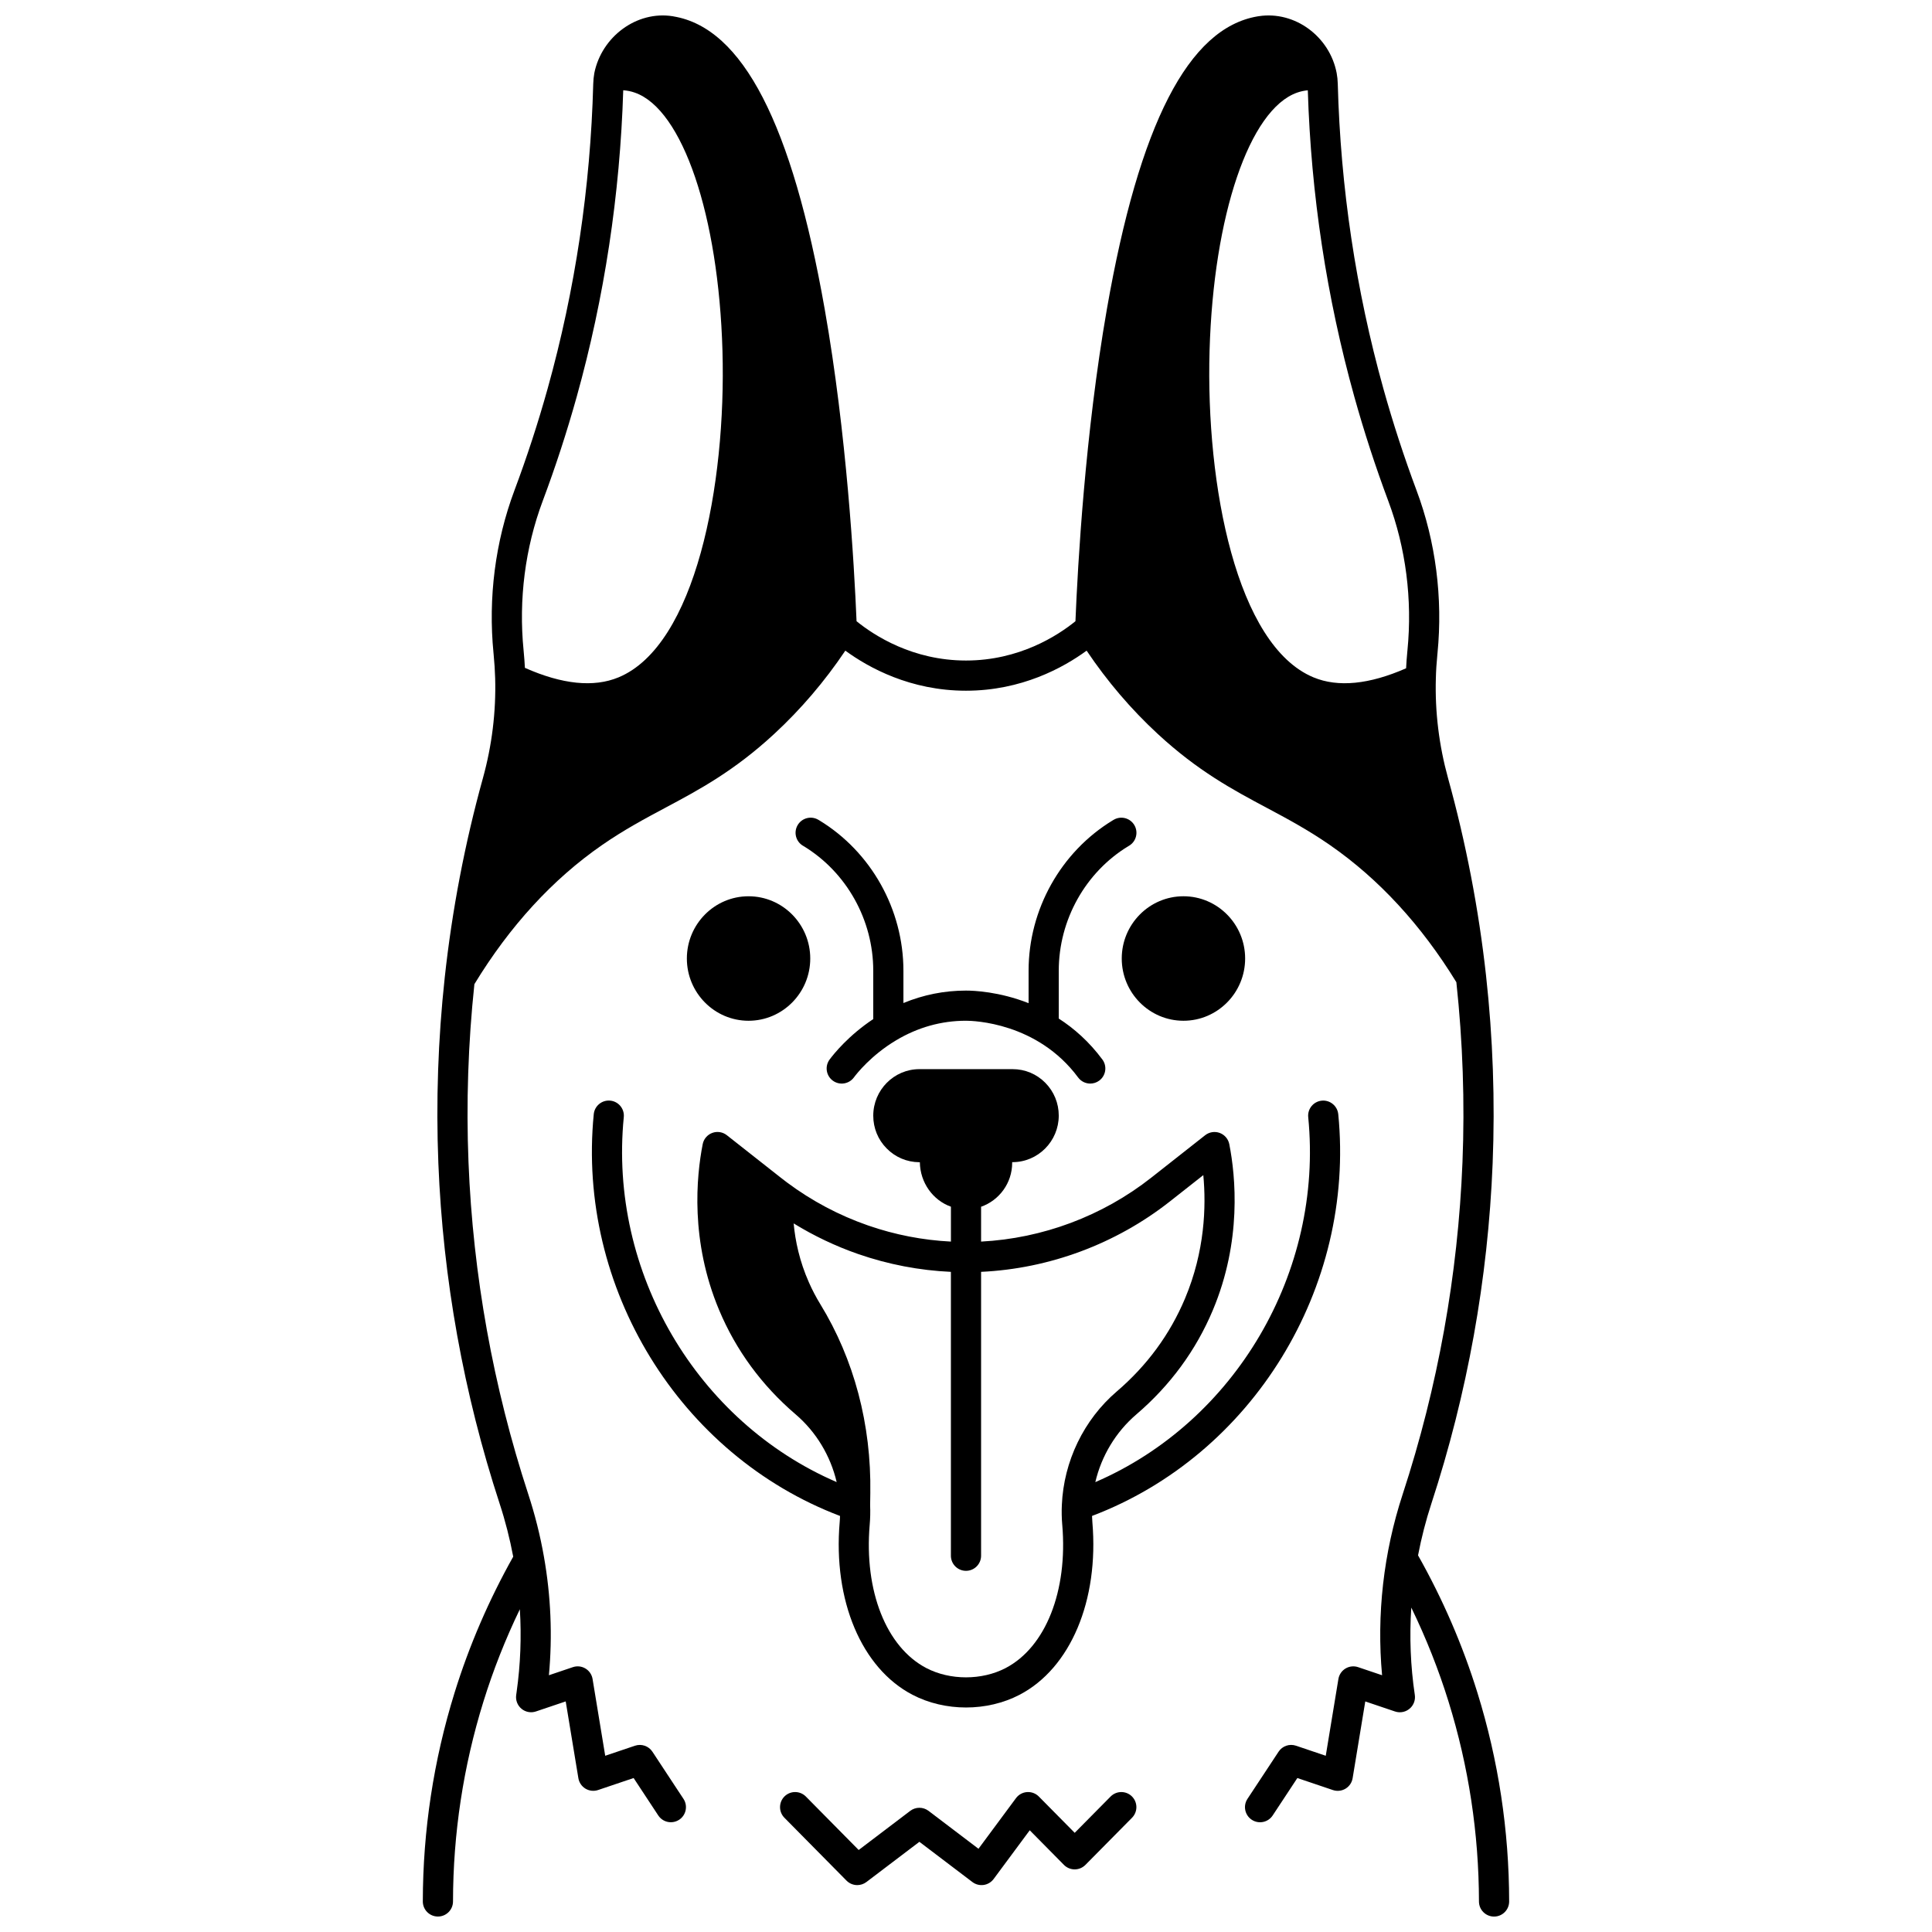 <?xml version="1.0" encoding="UTF-8"?>
<!-- Uploaded to: ICON Repo, www.iconrepo.com, Generator: ICON Repo Mixer Tools -->
<svg width="800px" height="800px" version="1.1" viewBox="144 144 512 512" xmlns="http://www.w3.org/2000/svg">
 <defs>
  <clipPath id="a">
   <path d="m256 148.09h288v503.81h-288z"/>
  </clipPath>
 </defs>
 <g clip-path="url(#a)">
  <path d="m535.53 592.58c-3.902-12.594-9.203-24.832-15.734-36.398 0.891-4.633 2.062-9.223 3.539-13.727 9.543-29.172 15.004-59.5 16.23-90.141 0.664-16.527 0.074-33.281-1.75-49.793-1.945-17.605-5.332-35.203-10.066-52.293-2.394-8.68-3.484-17.559-3.234-26.406 0.047-2.039 0.18-4.152 0.395-6.301l0.039-0.406c1.445-14.668-0.473-29.586-5.543-43.129-3.309-8.852-6.269-17.934-8.793-26.984-7.293-26.145-11.363-53.332-12.09-80.797-0.023-0.977-0.129-1.945-0.297-2.856-1.852-9.672-11.062-16.504-20.605-15.062-0.148 0.016-0.277 0.035-0.391 0.059-18.27 3.113-31.32 28.488-39.895 77.574-5.762 32.969-7.719 67.645-8.332 82.711-4.699 3.812-14.883 10.414-29.004 10.414s-24.305-6.606-29.004-10.414c-0.625-15.027-2.613-49.625-8.43-82.648-8.656-49.184-21.781-74.578-40.051-77.633-0.012-0.004-0.098-0.02-0.109-0.023-0.051-0.012-0.098-0.02-0.145-0.027-9.562-1.512-18.816 5.441-20.758 15.062-0.168 0.949-0.266 1.906-0.289 2.848-0.727 27.469-4.793 54.652-12.09 80.793-2.535 9.09-5.496 18.168-8.801 26.98-5.074 13.555-6.988 28.469-5.535 43.109l0.039 0.441c0.203 2.09 0.336 4.168 0.395 6.18 0.25 8.914-0.844 17.836-3.246 26.512-4.769 17.191-8.176 34.969-10.117 52.836-1.773 16.312-2.344 32.883-1.688 49.254 1.227 30.645 6.688 60.973 16.23 90.145 1.512 4.602 2.711 9.328 3.606 14.07-6.441 11.465-11.676 23.582-15.539 36.047-5.559 17.895-8.391 36.508-8.418 55.32-0.004 2.207 1.785 4 3.992 4.004h0.008c2.207 0 3.996-1.785 4-3.992 0.023-18.012 2.734-35.832 8.059-52.961 2.59-8.359 5.832-16.551 9.656-24.484 0.449 7.32 0.168 14.637-0.852 21.879l-0.121 0.879c-0.188 1.371 0.348 2.742 1.414 3.625 1.066 0.883 2.516 1.148 3.828 0.703l7.883-2.66c1.117 6.781 2.231 13.57 3.356 20.348 0.191 1.156 0.883 2.172 1.887 2.777 1.008 0.602 2.227 0.734 3.336 0.359l9.418-3.18c1.527 2.324 3.059 4.644 4.586 6.965l1.945 2.953c0.77 1.168 2.043 1.801 3.344 1.801 0.754 0 1.52-0.215 2.195-0.66 1.844-1.215 2.356-3.695 1.141-5.539l-1.949-2.953c-2.094-3.176-4.188-6.356-6.277-9.535-0.996-1.52-2.894-2.172-4.621-1.594l-7.891 2.664c-0.949-5.75-1.895-11.504-2.844-17.254l-0.508-3.094c-0.191-1.156-0.879-2.172-1.887-2.777-1.004-0.605-2.227-0.734-3.336-0.359l-6.348 2.144c0.969-10.434 0.527-20.988-1.324-31.445-0.98-5.57-2.375-11.137-4.144-16.535-9.312-28.469-14.645-58.066-15.84-87.977-0.629-15.684-0.098-31.555 1.562-47.188 9.355-15.375 20.711-27.766 33.77-36.824 5.856-4.066 11.43-7.039 16.82-9.918 8.949-4.773 18.199-9.711 28.887-19.594 7.047-6.516 13.363-13.918 18.824-22.047 6.16 4.504 17.234 10.617 31.973 10.617 14.738 0 25.812-6.113 31.973-10.617 5.461 8.129 11.777 15.531 18.824 22.047 10.684 9.883 19.938 14.82 28.887 19.594 5.391 2.875 10.965 5.852 16.824 9.918 12.922 8.965 24.168 21.18 33.449 36.305 1.707 15.828 2.254 31.871 1.621 47.707-1.195 29.902-6.523 59.5-15.84 87.973-5.086 15.508-6.945 31.969-5.465 47.984l-6.352-2.144c-1.109-0.375-2.332-0.242-3.336 0.359-1.004 0.605-1.695 1.621-1.887 2.777l-3.352 20.348-7.887-2.664c-1.723-0.586-3.617 0.07-4.617 1.586l-3.102 4.707c-1.711 2.598-3.422 5.195-5.137 7.785-1.219 1.844-0.711 4.324 1.129 5.543 1.844 1.219 4.324 0.711 5.543-1.129 1.715-2.598 3.43-5.195 5.141-7.797l1.402-2.129 9.426 3.184c1.109 0.375 2.332 0.242 3.336-0.359 1.004-0.605 1.695-1.621 1.887-2.777l3.352-20.348 7.887 2.664c1.441 0.488 3.039 0.105 4.113-0.973 0.898-0.895 1.316-2.164 1.129-3.418-1.141-7.617-1.441-15.391-0.934-23.148 3.918 8.074 7.234 16.418 9.875 24.934 5.32 17.129 8.031 34.949 8.059 52.961 0.004 2.207 1.793 3.992 4 3.992h0.008c2.207-0.004 3.996-1.797 3.992-4.004-0.02-18.82-2.852-37.434-8.41-55.324zm-227.62-269.07c-6.562 2.719-14.902 1.871-24.805-2.523-0.074-1.402-0.172-2.809-0.312-4.219l-0.039-0.445c-1.336-13.453 0.414-27.125 5.062-39.535 3.387-9.027 6.418-18.328 9.016-27.637 7.34-26.297 11.48-53.621 12.332-81.234 1.078 0.082 2.102 0.289 3.082 0.637 12.641 4.418 22.188 32.539 23.215 68.387 1.023 35.758-7.16 78.105-27.551 86.57zm209.08-7.172-0.039 0.402c-0.145 1.469-0.246 2.926-0.32 4.363-9.785 4.293-18.035 5.106-24.535 2.406-20.391-8.469-28.574-50.812-27.547-86.578 1.027-35.848 10.574-63.969 23.219-68.391 0.902-0.316 1.836-0.52 2.816-0.613 0.852 27.605 4.996 54.922 12.328 81.215 2.586 9.273 5.613 18.57 9.004 27.637 4.648 12.41 6.402 26.086 5.074 39.559z"/>
 </g>
 <path d="m498.23 163.35c0.016 0.07-0.016-0.074 0 0z"/>
 <path d="m361.12 361.4c-0.031-0.02-0.062-0.039-0.098-0.059-0.004-0.004-0.094-0.055-0.098-0.055l-0.094-0.055c-1.914-1.105-4.356-0.449-5.461 1.465-1.105 1.914-0.449 4.359 1.465 5.461l0.184 0.105c11.352 6.922 18.402 19.551 18.402 32.969v12.836c-6.535 4.34-10.445 9.215-11.559 10.711-1.316 1.77-0.949 4.277 0.824 5.594 1.77 1.316 4.277 0.949 5.594-0.824 0.707-0.953 4.574-5.902 11.191-9.848 5.758-3.445 11.988-5.191 18.531-5.191 1.898 0 18.887 0.422 29.715 15.035 0.785 1.059 1.992 1.617 3.215 1.617 0.828 0 1.664-0.258 2.379-0.785 1.773-1.316 2.144-3.82 0.832-5.594-3.516-4.742-7.519-8.25-11.559-10.852v-12.695c0-13.438 7.07-26.086 18.422-32.98l0.164-0.094c1.914-1.105 2.566-3.551 1.465-5.461-1.105-1.914-3.547-2.57-5.461-1.465l-0.094 0.055c-0.004 0.004-0.094 0.051-0.098 0.055-0.031 0.02-0.066 0.035-0.098 0.059-13.754 8.355-22.297 23.621-22.297 39.836v8.609c-7.789-3.062-14.523-3.332-16.586-3.332-5.758 0-11.309 1.117-16.586 3.297v-8.574c-0.004-16.219-8.547-31.484-22.297-39.84z"/>
 <path d="m342.37 381.52c-9.012 0-16.344 7.398-16.344 16.496 0 9.094 7.332 16.496 16.344 16.496 9.02 0 16.355-7.398 16.355-16.496s-7.336-16.496-16.355-16.496z"/>
 <path d="m457.63 414.51c9.012 0 16.344-7.398 16.344-16.496 0-9.094-7.332-16.496-16.344-16.496-9.02 0-16.355 7.398-16.355 16.496 0 9.098 7.336 16.496 16.355 16.496z"/>
 <path d="m498.65 439.27c-0.219-2.199-2.191-3.801-4.371-3.586-2.199 0.219-3.805 2.176-3.586 4.371 4.062 41.148-19.406 80.75-56.422 96.723 1.633-6.949 5.422-13.281 10.879-17.953 8.977-7.68 15.797-16.977 20.27-27.633 7.699-18.324 6.035-35.418 4.356-43.973-0.27-1.367-1.227-2.496-2.531-2.981-1.305-0.484-2.769-0.254-3.863 0.605l-14.293 11.254c-12.91 10.164-28.789 16.094-45.09 16.934v-9.234c4.785-1.676 8.238-6.258 8.238-11.645v-0.172h0.09c6.758 0 12.254-5.539 12.254-12.344 0-3.273-1.266-6.359-3.562-8.684-2.305-2.336-5.375-3.621-8.652-3.621h-24.711c-6.746 0-12.234 5.535-12.234 12.336 0 3.289 1.266 6.371 3.543 8.664 2.289 2.336 5.348 3.641 8.645 3.668h0.16c0.074 5.434 3.477 10.082 8.234 11.785v9.246c-7.465-0.375-14.828-1.801-21.938-4.266-7.715-2.68-14.938-6.512-21.473-11.383-0.559-0.418-1.117-0.84-1.68-1.289l-14.297-11.258c-1.094-0.859-2.559-1.094-3.863-0.605-1.305 0.484-2.266 1.613-2.531 2.981-1.68 8.559-3.344 25.648 4.356 43.973 4.473 10.652 11.293 19.949 20.273 27.633 5.449 4.656 9.238 10.988 10.875 17.949-37.016-15.973-60.48-55.57-56.418-96.719 0.219-2.195-1.387-4.156-3.586-4.371-2.188-0.215-4.156 1.387-4.371 3.586-4.547 46.07 22.781 90.359 65.262 106.48-0.02 0.551-0.039 1.102-0.09 1.645-1.777 20.754 5.793 38.707 19.289 45.742 4.312 2.25 9.254 3.371 14.195 3.371 4.941 0 9.883-1.125 14.191-3.371 13.496-7.035 21.066-24.988 19.289-45.75-0.047-0.543-0.066-1.09-0.09-1.641 42.473-16.109 69.801-60.402 65.254-106.47zm-73.141 108.82c1.5 17.527-4.394 32.43-15.02 37.969-6.277 3.273-14.715 3.273-20.992 0-10.625-5.539-16.52-20.441-15.02-37.961 0.148-1.695 0.188-3.426 0.117-5.144l0.047-3.281c0.289-18.129-4.293-35.438-13.254-50.062-1.113-1.812-2.125-3.746-3.012-5.75-2.496-5.617-3.625-11.027-4.047-15.645 5.383 3.309 11.109 6.035 17.109 8.121 7.957 2.758 16.203 4.336 24.562 4.719v75.23c0 2.207 1.789 4 4 4 2.207 0 4-1.789 4-4v-75.234c18.09-0.844 35.719-7.391 50.039-18.66l8.852-6.973c0.785 8.328 0.406 20.191-4.84 32.68-3.984 9.492-10.074 17.789-18.094 24.652-8.742 7.484-14.047 18.504-14.551 30.051-0.086 1.77-0.047 3.551 0.102 5.289z"/>
 <path d="m438.32 620.1-9.512 9.617-9.504-9.617c-0.82-0.828-1.957-1.262-3.129-1.18-1.164 0.082-2.234 0.668-2.93 1.609l-9.938 13.414-13.242-10.051c-1.43-1.082-3.406-1.082-4.836 0l-13.672 10.375-13.996-14.168c-1.555-1.57-4.086-1.586-5.656-0.035-1.57 1.551-1.586 4.086-0.035 5.656l16.465 16.664c0.777 0.785 1.809 1.188 2.848 1.188 0.848 0 1.699-0.27 2.418-0.812l14.047-10.66 14.047 10.66c0.852 0.645 1.926 0.922 2.981 0.773 1.059-0.152 2.012-0.719 2.648-1.578l9.566-12.914 9.066 9.176c0.75 0.758 1.773 1.188 2.844 1.188 1.066 0 2.094-0.43 2.844-1.188l12.355-12.496c1.551-1.57 1.539-4.102-0.031-5.656-1.562-1.547-4.094-1.535-5.648 0.035z"/>
</svg>